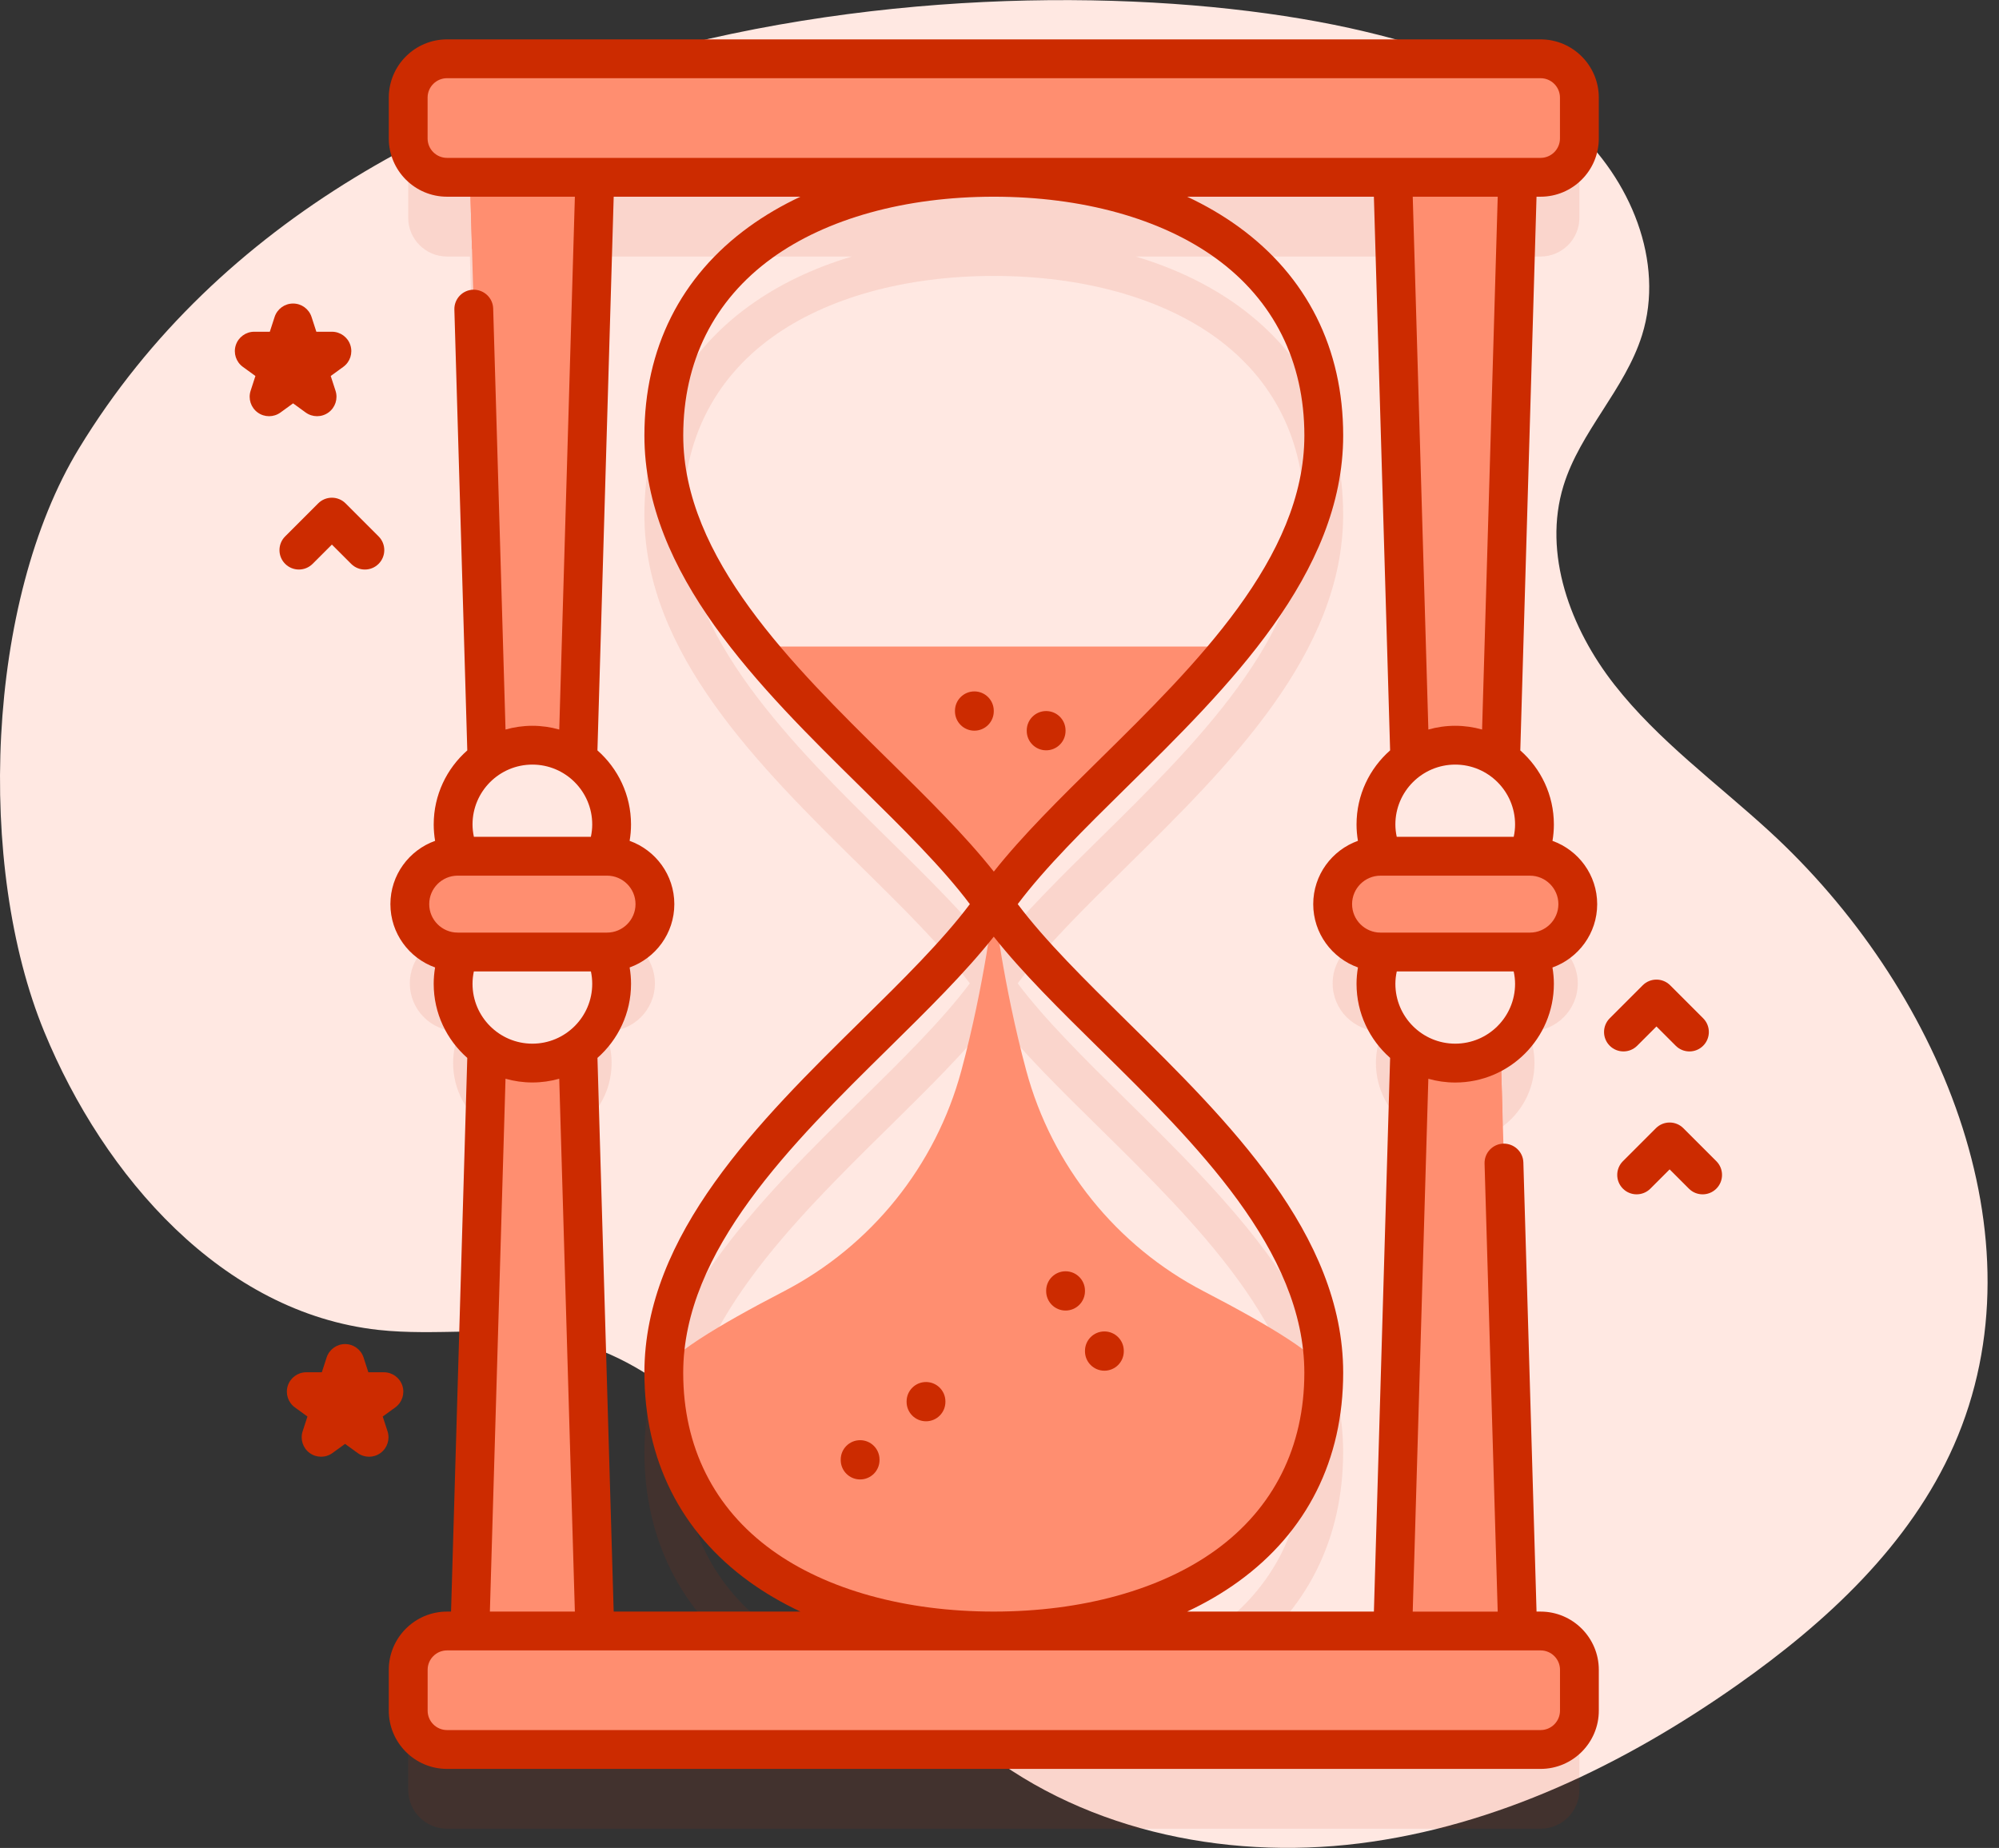 <svg height="110" viewBox="0 0 119 110" width="119" xmlns="http://www.w3.org/2000/svg"><rect x="0" y="0" width="119" height="110" fill="#333333" stroke="none"/><g fill="none"><path d="m4.7 26.694c-5.539 9.105-6.122 24.869-2.065 34.723 3.554 8.632 10.622 16.733 19.902 17.748 3.412.373 6.9-.237 10.277.379 11.614 2.115 15.934 16.428 24.96 24.037 6.282 5.295 14.997 7.169 23.149 6.149s15.784-4.706 22.503-9.434c5.305-3.734 10.269-8.324 12.887-14.26 5.487-12.442-.968-27.385-10.997-36.568-3.123-2.86-6.605-5.383-9.215-8.718s-4.271-7.787-3.027-11.835c.992-3.23 3.663-5.734 4.674-8.958 1.377-4.387-.701-9.309-4.114-12.39-3.413-3.082-7.928-4.631-12.402-5.694-18.742-4.455-59.812-2.663-76.533 24.823z" fill="#ffe8e2"/><g transform="translate(13.866 2.31)"><path d="m77.844 12.96c1.276 0 2.311-1.035 2.311-2.311v-2.433c0-1.276-1.035-2.311-2.311-2.311h-65.099c-1.276 0-2.311 1.035-2.311 2.311v2.432c0 1.276 1.035 2.311 2.311 2.311h1.362l1.016 34.659c-1.217.853-2.015 2.264-2.015 3.864 0 .674.144 1.313.398 1.893h-.125c-1.574 0-2.85 1.276-2.85 2.85 0 1.574 1.276 2.85 2.85 2.85h.125c-.254.58-.398 1.219-.398 1.893 0 1.6.798 3.011 2.015 3.864l-1.016 34.659h-1.362c-1.276 0-2.311 1.035-2.311 2.311v2.432c0 1.276 1.035 2.311 2.311 2.311h65.099c1.276 0 2.311-1.035 2.311-2.311v-2.432c0-1.276-1.035-2.311-2.311-2.311h-1.362l-1.016-34.659c1.217-.853 2.015-2.264 2.015-3.864 0-.674-.144-1.313-.398-1.893h.125c1.574 0 2.85-1.276 2.85-2.85s-1.276-2.85-2.85-2.85h-.125c.254-.58.398-1.219.398-1.893 0-1.6-.798-3.011-2.015-3.864l1.016-34.659h1.362zm-38.833 34.666c-5.72-5.633-12.204-12.018-12.204-19.296 0-4.405 1.824-8.054 5.276-10.554 3.26-2.361 7.952-3.661 13.212-3.661 5.26 0 9.952 1.3 13.212 3.661 3.451 2.499 5.276 6.149 5.276 10.554 0 7.278-6.484 13.663-12.204 19.296-2.342 2.306-4.576 4.506-6.283 6.663-1.707-2.157-3.941-4.357-6.283-6.663zm12.566 17.199c5.72 5.633 12.204 12.018 12.204 19.296 0 4.405-1.824 8.054-5.276 10.554-3.26 2.361-7.952 3.661-13.212 3.661-5.26 0-9.952-1.3-13.212-3.661-3.451-2.499-5.276-6.149-5.276-10.554 0-7.278 6.484-13.663 12.204-19.296 2.342-2.306 4.576-4.506 6.283-6.663 1.707 2.157 3.941 4.357 6.283 6.663zm-31.049.007c1.217-.853 2.015-2.264 2.015-3.864 0-.674-.144-1.313-.398-1.893h.125c1.574 0 2.85-1.276 2.85-2.85s-1.276-2.85-2.85-2.85h-.125c.254-.58.398-1.219.398-1.893 0-1.6-.798-3.011-2.015-3.864l1.016-34.659h15.302c-2.301.687-4.362 1.672-6.12 2.945-4.076 2.952-6.231 7.249-6.231 12.426 0 8.246 6.85 14.991 12.894 20.942 2.478 2.441 4.832 4.758 6.48 6.953-1.648 2.195-4.002 4.513-6.48 6.953-6.044 5.951-12.894 12.696-12.894 20.942 0 5.177 2.154 9.473 6.231 12.426 1.758 1.273 3.82 2.258 6.12 2.945h-15.302zm47.913-11.457h-.125c-1.574 0-2.85 1.276-2.85 2.85 0 1.574 1.276 2.85 2.85 2.85h.125c-.254.58-.398 1.219-.398 1.893 0 1.6.798 3.011 2.015 3.864l-1.016 34.659h-15.302c2.301-.687 4.362-1.672 6.12-2.945 4.076-2.952 6.231-7.249 6.231-12.426 0-8.246-6.85-14.991-12.894-20.942-2.478-2.441-4.832-4.758-6.48-6.953 1.648-2.195 4.002-4.513 6.48-6.953 6.044-5.951 12.894-12.696 12.894-20.942 0-5.177-2.154-9.473-6.231-12.426-1.758-1.273-3.82-2.258-6.12-2.945h15.302l1.016 34.659c-1.217.853-2.015 2.264-2.015 3.864 0.0.674.144 1.314.398 1.893z" fill="#cc2b00" opacity=".1"/><g transform="translate(9.244)"><g transform="translate(1.155 6.47)"><g fill="#ff8e70" transform="translate(3.466)"><path d="m6.55 40.297h-5.179l-1.18-40.214h7.538z"/><path d="m7.555 6.031.174-5.948h-7.538l.175 5.948z"/><g transform="translate(0 49.685)"><path d="m1.371.097h5.179l1.179 40.214h-7.538z"/><path d="m6.773 7.704c-.783.585-1.759.931-2.812.931s-2.027-.347-2.812-.931l.222-7.608h5.179z"/></g></g><g fill="#ffe8e2"><circle cx="7.427" cy="40.296" r="4.718"/><circle cx="7.427" cy="49.782" r="4.718"/></g><path d="m11.873 47.889h-8.892c-1.574 0-2.85-1.276-2.85-2.85s1.276-2.85 2.85-2.85h8.892c1.574 0 2.85 1.276 2.85 2.85-0 1.574-1.276 2.85-2.85 2.85z" fill="#ff8e70"/><g transform="translate(55)"><g fill="#ff8e70" transform="translate(3.466)"><path d="m6.487 40.297h-5.18l-1.179-40.214h7.538z"/><path d="m7.491 6.031.175-5.948h-7.538l.174 5.948z"/><g transform="translate(0 49.685)"><path d="m1.307.097h5.18l1.179 40.214h-7.538z"/><path d="m6.709 7.704c-.786.585-1.759.931-2.812.931-1.054 0-2.029-.347-2.812-.931l.224-7.608h5.179z"/></g></g><g fill="#ffe8e2"><circle cx="7.363" cy="40.296" r="4.718"/><circle cx="7.363" cy="49.782" r="4.718"/></g><path d="m11.809 47.889h-8.892c-1.574 0-2.85-1.276-2.85-2.85s1.276-2.85 2.85-2.85h8.892c1.574 0 2.85 1.276 2.85 2.85-0 1.574-1.276 2.85-2.85 2.85z" fill="#ff8e70"/></g></g><path d="m67.445 7.088h-65.099c-1.276 0-2.311-1.035-2.311-2.311v-2.432c0-1.276 1.035-2.311 2.311-2.311h65.099c1.276 0 2.311 1.035 2.311 2.311v2.432c0 1.276-1.034 2.311-2.311 2.311zm0 93.587h-65.099c-1.276 0-2.311-1.035-2.311-2.311v-2.433c0-1.276 1.035-2.311 2.311-2.311h65.099c1.276 0 2.311 1.035 2.311 2.311v2.433c0 1.276-1.034 2.311-2.311 2.311z" fill="#ff8e70" transform="translate(1.155 1.155)"/><path d="m27.024 1.063c-2.279-.601-4.77-.907-7.381-.907-2.611 0-5.102.306-7.381.907zm-21.604 27.024c4.619 5.692 11.006 10.682 14.223 15.335 3.217-4.653 9.604-9.643 14.223-15.335zm16.154 25.241c-1.389-5.157-1.931-9.906-1.931-9.906s-.542 4.749-1.931 9.906c-1.527 5.67-5.369 10.447-10.583 13.149-3.866 2.004-7.129 3.957-7.129 4.841 0 10.145 8.795 15.371 19.643 15.371 10.849 0 19.643-5.225 19.643-15.371 0-.884-3.263-2.837-7.129-4.841-5.213-2.702-9.055-7.479-10.583-13.149z" fill="#ff8e70" transform="translate(16.408 8.088)"/><g fill="#cc2b00"><path d="m68.6 9.399c1.911 0 3.466-1.555 3.466-3.466v-2.433c0-1.911-1.555-3.466-3.466-3.466h-65.099c-1.911 0-3.466 1.555-3.466 3.466v2.433c0 1.911 1.555 3.466 3.466 3.466h7.611l-.93 31.717c-.509-.144-1.045-.223-1.599-.223s-1.091.079-1.599.223l-.735-25.061c-.019-.638-.55-1.131-1.189-1.121-.638.019-1.14.551-1.121 1.189l.769 26.235c-1.224 1.077-1.999 2.654-1.999 4.409 0 .328.029.653.083.975-1.548.554-2.661 2.032-2.661 3.768 0 1.736 1.112 3.214 2.66 3.768-.054.321-.083.646-.083.975 0 1.755.775 3.332 1.999 4.409l-.966 32.959h-.24c-1.911 0-3.466 1.555-3.466 3.466v2.432c0 1.911 1.555 3.466 3.466 3.466h65.099c1.911 0 3.467-1.555 3.467-3.466v-2.432c0-1.911-1.555-3.466-3.467-3.466h-.24l-.784-26.735c-.019-.638-.549-1.129-1.189-1.121-.638.019-1.14.551-1.121 1.189l.782 26.668h-5.059l.93-31.717c.509.144 1.045.223 1.599.223 3.239 0 5.874-2.635 5.874-5.874 0-.327-.03-.652-.085-.974 1.549-.554 2.663-2.032 2.663-3.769 0-1.736-1.113-3.214-2.661-3.768.055-.321.083-.647.083-.975 0-1.755-.775-3.332-1.999-4.409l.966-32.959h.24zm-66.255-3.466v-2.433c0-.637.518-1.155 1.155-1.155h65.099c.637 0 1.155.518 1.155 1.155v2.433c0 .637-.518 1.155-1.155 1.155h-65.099c-.637 0-1.155-.518-1.155-1.155zm27.422 36.977c-5.72-5.633-12.204-12.018-12.204-19.296 0-4.405 1.824-8.054 5.276-10.554 3.26-2.361 7.952-3.661 13.212-3.661 5.26 0 9.952 1.3 13.212 3.661 3.451 2.499 5.276 6.149 5.276 10.554 0 7.278-6.484 13.663-12.204 19.296-2.342 2.306-4.576 4.506-6.283 6.663-1.707-2.157-3.941-4.357-6.283-6.663zm12.566 17.199c5.72 5.633 12.204 12.018 12.204 19.296 0 4.405-1.824 8.054-5.276 10.554-3.26 2.361-7.952 3.661-13.212 3.661-5.26 0-9.952-1.3-13.212-3.661-3.451-2.499-5.276-6.149-5.276-10.554 0-7.278 6.484-13.663 12.204-19.296 2.342-2.306 4.576-4.506 6.283-6.663 1.707 2.157 3.941 4.357 6.283 6.663zm-28.91-50.71h11.117c-1.099.514-2.121 1.111-3.058 1.789-4.076 2.952-6.231 7.249-6.231 12.426 0 8.246 6.85 14.991 12.894 20.942 2.478 2.441 4.832 4.758 6.48 6.953-1.648 2.195-4.002 4.513-6.48 6.953-6.044 5.951-12.894 12.696-12.894 20.943 0 5.176 2.154 9.473 6.231 12.426.937.678 1.96 1.275 3.058 1.79h-11.118l-.966-32.959c1.224-1.077 1.999-2.654 1.999-4.409 0-.329-.029-.654-.083-.975 1.548-.555 2.66-2.032 2.66-3.768 0-1.736-1.113-3.214-2.661-3.768.055-.321.083-.647.083-.975 0-1.755-.775-3.331-1.999-4.409zm-8.404 46.853c0-.25.028-.496.079-.737h6.969c.051.241.078.487.078.737 0 1.965-1.598 3.563-3.563 3.563-1.965 0-3.563-1.598-3.563-3.563zm7.126-9.486c0 .249-.029.495-.081.737h-6.964c-.052-.242-.081-.489-.081-.737 0-1.965 1.598-3.563 3.563-3.563 1.965 0 3.563 1.598 3.563 3.563zm-8.009 3.048h8.892c.934 0 1.694.76 1.694 1.694s-.76 1.695-1.694 1.695h-8.892c-.934 0-1.695-.76-1.695-1.695s.76-1.694 1.695-1.694zm2.847 12.088c.509.144 1.045.223 1.599.223s1.091-.079 1.599-.223l.93 31.717h-5.059zm62.773 35.184v2.432c0 .637-.518 1.155-1.155 1.155h-65.099c-.637 0-1.155-.518-1.155-1.155v-2.432c0-.637.518-1.155 1.155-1.155h65.099c.637 0 1.156.518 1.156 1.155zm-11.078-3.466h-11.118c1.099-.514 2.121-1.111 3.058-1.79 4.076-2.952 6.231-7.249 6.231-12.426 0-8.246-6.85-14.991-12.894-20.943-2.478-2.441-4.831-4.758-6.48-6.953 1.648-2.195 4.002-4.513 6.48-6.953 6.044-5.951 12.894-12.696 12.894-20.942 0-5.176-2.154-9.473-6.231-12.426-.937-.678-1.959-1.275-3.058-1.789h11.117l.966 32.959c-1.224 1.077-1.999 2.654-1.999 4.409 0 .328.029.653.083.975-1.548.554-2.661 2.032-2.661 3.768 0 1.737 1.114 3.215 2.663 3.769-.055.322-.085.647-.085.974 0 1.755.775 3.332 1.999 4.409zm8.404-46.854c0 .249-.029.495-.081.737h-6.964c-.052-.242-.081-.489-.081-.737 0-1.965 1.598-3.563 3.563-3.563s3.563 1.598 3.563 3.563zm-3.563 13.049c-1.965 0-3.563-1.598-3.563-3.563 0-.247.03-.493.083-.737h6.96c.053.244.083.49.083.737 0 1.965-1.598 3.563-3.563 3.563zm4.446-6.611h-8.892c-.934 0-1.694-.76-1.694-1.695s.76-1.694 1.694-1.694h8.892c.934 0 1.695.76 1.695 1.694s-.76 1.695-1.695 1.695zm-2.847-12.088c-.509-.144-1.045-.223-1.599-.223-.555 0-1.091.079-1.599.223l-.93-31.717h5.059z"/><path d="m42.634 79.282c-.638 0-1.155-.517-1.155-1.155v-.027c0-.638.517-1.155 1.155-1.155s1.155.517 1.155 1.155v.027c0 .638-.517 1.155-1.155 1.155zm-2.311-3.581c-.638 0-1.155-.517-1.155-1.155v-.027c0-.638.517-1.155 1.155-1.155s1.155.517 1.155 1.155v.027c0 .638-.517 1.155-1.155 1.155zm-5.429-34.517c-.638 0-1.155-.517-1.155-1.155v-.027c0-.638.517-1.155 1.155-1.155s1.155.517 1.155 1.155v.027c0 .638-.517 1.155-1.155 1.155zm-2.879 41.109c-.638 0-1.155-.517-1.155-1.155v-.027c0-.638.517-1.155 1.155-1.155s1.155.517 1.155 1.155v.027c0 .638-.517 1.155-1.155 1.155zm7.152-39.94c-.638 0-1.155-.517-1.155-1.155v-.027c0-.638.517-1.155 1.155-1.155s1.155.517 1.155 1.155v.027c0 .638-.517 1.155-1.155 1.155zm-11.074 43.402c-.638 0-1.155-.517-1.155-1.155v-.027c0-.638.517-1.155 1.155-1.155.638 0 1.155.517 1.155 1.155v.027c0 .638-.517 1.155-1.155 1.155z"/></g></g><path d="m8.104 84.403c-.238 0-.477-.073-.679-.221l-.749-.544-.749.544c-.405.294-.953.294-1.358 0-.405-.294-.574-.816-.419-1.292l.286-.88-.749-.544c-.405-.294-.574-.816-.42-1.292.155-.476.598-.798 1.099-.798h.926l.286-.881c.155-.476.598-.798 1.099-.798s.944.322 1.099.798l.286.881h.926c.501 0 .944.322 1.099.798.155.476-.015.998-.42 1.292l-.749.544.286.88c.155.476-.015.998-.419 1.292-.203.147-.441.221-.68.221zm-5.952-61.938c-.238 0-.477-.073-.679-.221-.405-.294-.574-.816-.42-1.292l.286-.881-.749-.544c-.405-.294-.574-.816-.419-1.292.155-.476.598-.798 1.099-.798h.926l.286-.881c.155-.476.598-.798 1.099-.798.501 0 .944.322 1.099.798l.286.881h.926c.501 0 .944.322 1.099.798.155.476-.015.998-.42 1.292l-.749.544.286.881c.155.476-.015.998-.42 1.292-.405.294-.953.294-1.358 0l-.749-.544-.749.544c-.203.147-.441.221-.68.221zm85.339 46.319c-.296 0-.592-.113-.817-.339l-1.147-1.147-1.147 1.147c-.451.451-1.183.451-1.634 0-.451-.451-.451-1.183 0-1.634l1.964-1.964c.451-.451 1.183-.451 1.634 0l1.964 1.964c.451.451.451 1.183 0 1.634-.226.226-.521.339-.817.339zm-.785-8.507c-.296 0-.592-.113-.817-.339l-1.147-1.147-1.147 1.147c-.451.451-1.183.451-1.634 0-.451-.451-.451-1.183 0-1.634l1.964-1.964c.451-.451 1.183-.451 1.634 0l1.964 1.964c.451.451.451 1.183 0 1.634-.225.226-.521.339-.817.339zm-78.851-28.685c-.296 0-.592-.113-.817-.339l-1.147-1.147-1.147 1.147c-.451.451-1.183.451-1.634 0-.451-.451-.451-1.183 0-1.634l1.964-1.964c.451-.451 1.183-.451 1.634 0l1.964 1.964c.451.451.451 1.183 0 1.634-.225.226-.521.339-.817.339z" fill="#cc2b00"/></g></g></svg>